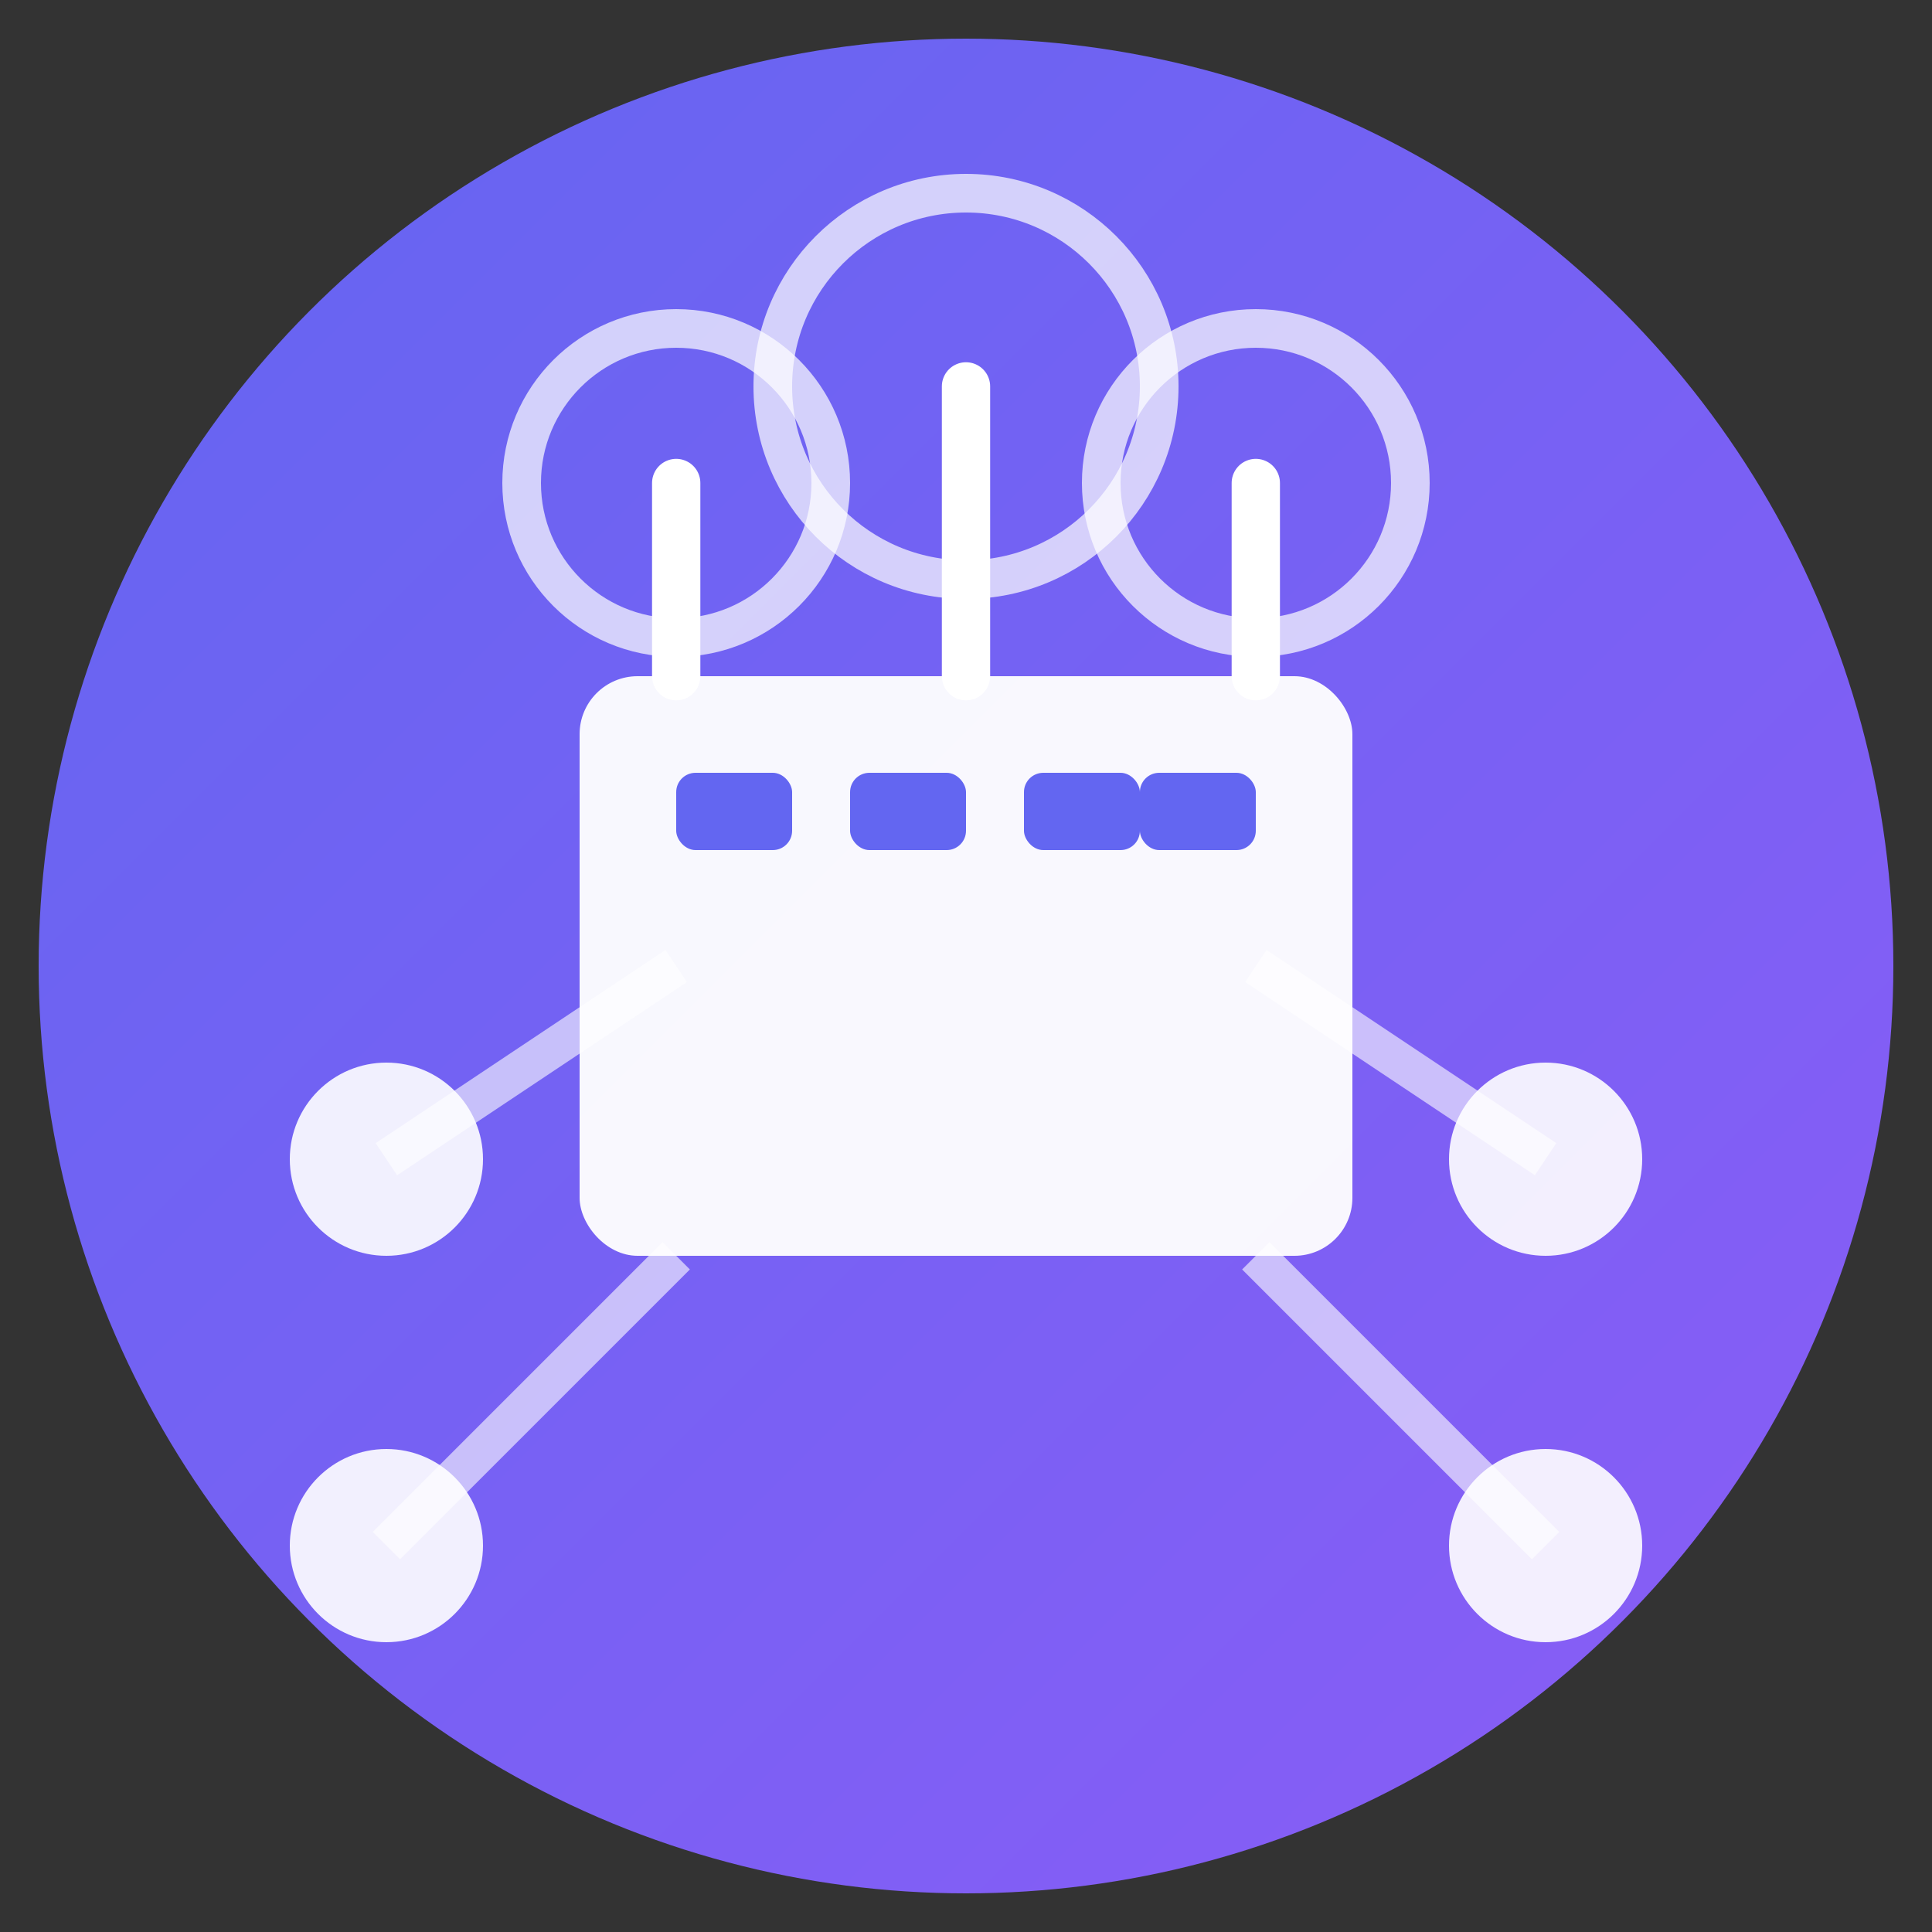 <svg xmlns="http://www.w3.org/2000/svg" viewBox="0 0 100 100">
  <rect x="0" y="0" width="100" height="100" fill="#333333" stroke="none"/>
  <defs>
    <linearGradient id="grad1" x1="0%" y1="0%" x2="100%" y2="100%">
      <stop offset="0%" style="stop-color:#6366f1;stop-opacity:1" />
      <stop offset="100%" style="stop-color:#8b5cf6;stop-opacity:1" />
    </linearGradient>
  </defs>
  
  <!-- Background Circle -->
  <circle cx="50" cy="50" r="48" fill="url(#grad1)"/>
  
  <!-- Router/Network Icon -->
  <!-- Main Router Box -->
  <rect x="30" y="35" width="40" height="30" rx="3" fill="white" opacity="0.95"/>
  
  <!-- Router Antenna Lines -->
  <line x1="35" y1="25" x2="35" y2="35" stroke="white" stroke-width="2.5" stroke-linecap="round"/>
  <line x1="50" y1="20" x2="50" y2="35" stroke="white" stroke-width="2.5" stroke-linecap="round"/>
  <line x1="65" y1="25" x2="65" y2="35" stroke="white" stroke-width="2.5" stroke-linecap="round"/>
  
  <!-- Signal Waves -->
  <circle cx="35" cy="25" r="8" fill="none" stroke="white" stroke-width="2" opacity="0.7"/>
  <circle cx="50" cy="20" r="10" fill="none" stroke="white" stroke-width="2" opacity="0.7"/>
  <circle cx="65" cy="25" r="8" fill="none" stroke="white" stroke-width="2" opacity="0.7"/>
  
  <!-- Router Ports -->
  <rect x="35" y="40" width="6" height="4" rx="1" fill="#6366f1"/>
  <rect x="44" y="40" width="6" height="4" rx="1" fill="#6366f1"/>
  <rect x="53" y="40" width="6" height="4" rx="1" fill="#6366f1"/>
  <rect x="59" y="40" width="6" height="4" rx="1" fill="#6366f1"/>
  
  <!-- Network Nodes -->
  <circle cx="20" cy="60" r="5" fill="white" opacity="0.9"/>
  <circle cx="80" cy="60" r="5" fill="white" opacity="0.9"/>
  <circle cx="20" cy="80" r="5" fill="white" opacity="0.9"/>
  <circle cx="80" cy="80" r="5" fill="white" opacity="0.9"/>
  
  <!-- Connection Lines -->
  <line x1="35" y1="50" x2="20" y2="60" stroke="white" stroke-width="2" opacity="0.6"/>
  <line x1="65" y1="50" x2="80" y2="60" stroke="white" stroke-width="2" opacity="0.6"/>
  <line x1="35" y1="65" x2="20" y2="80" stroke="white" stroke-width="2" opacity="0.6"/>
  <line x1="65" y1="65" x2="80" y2="80" stroke="white" stroke-width="2" opacity="0.6"/>
</svg>
